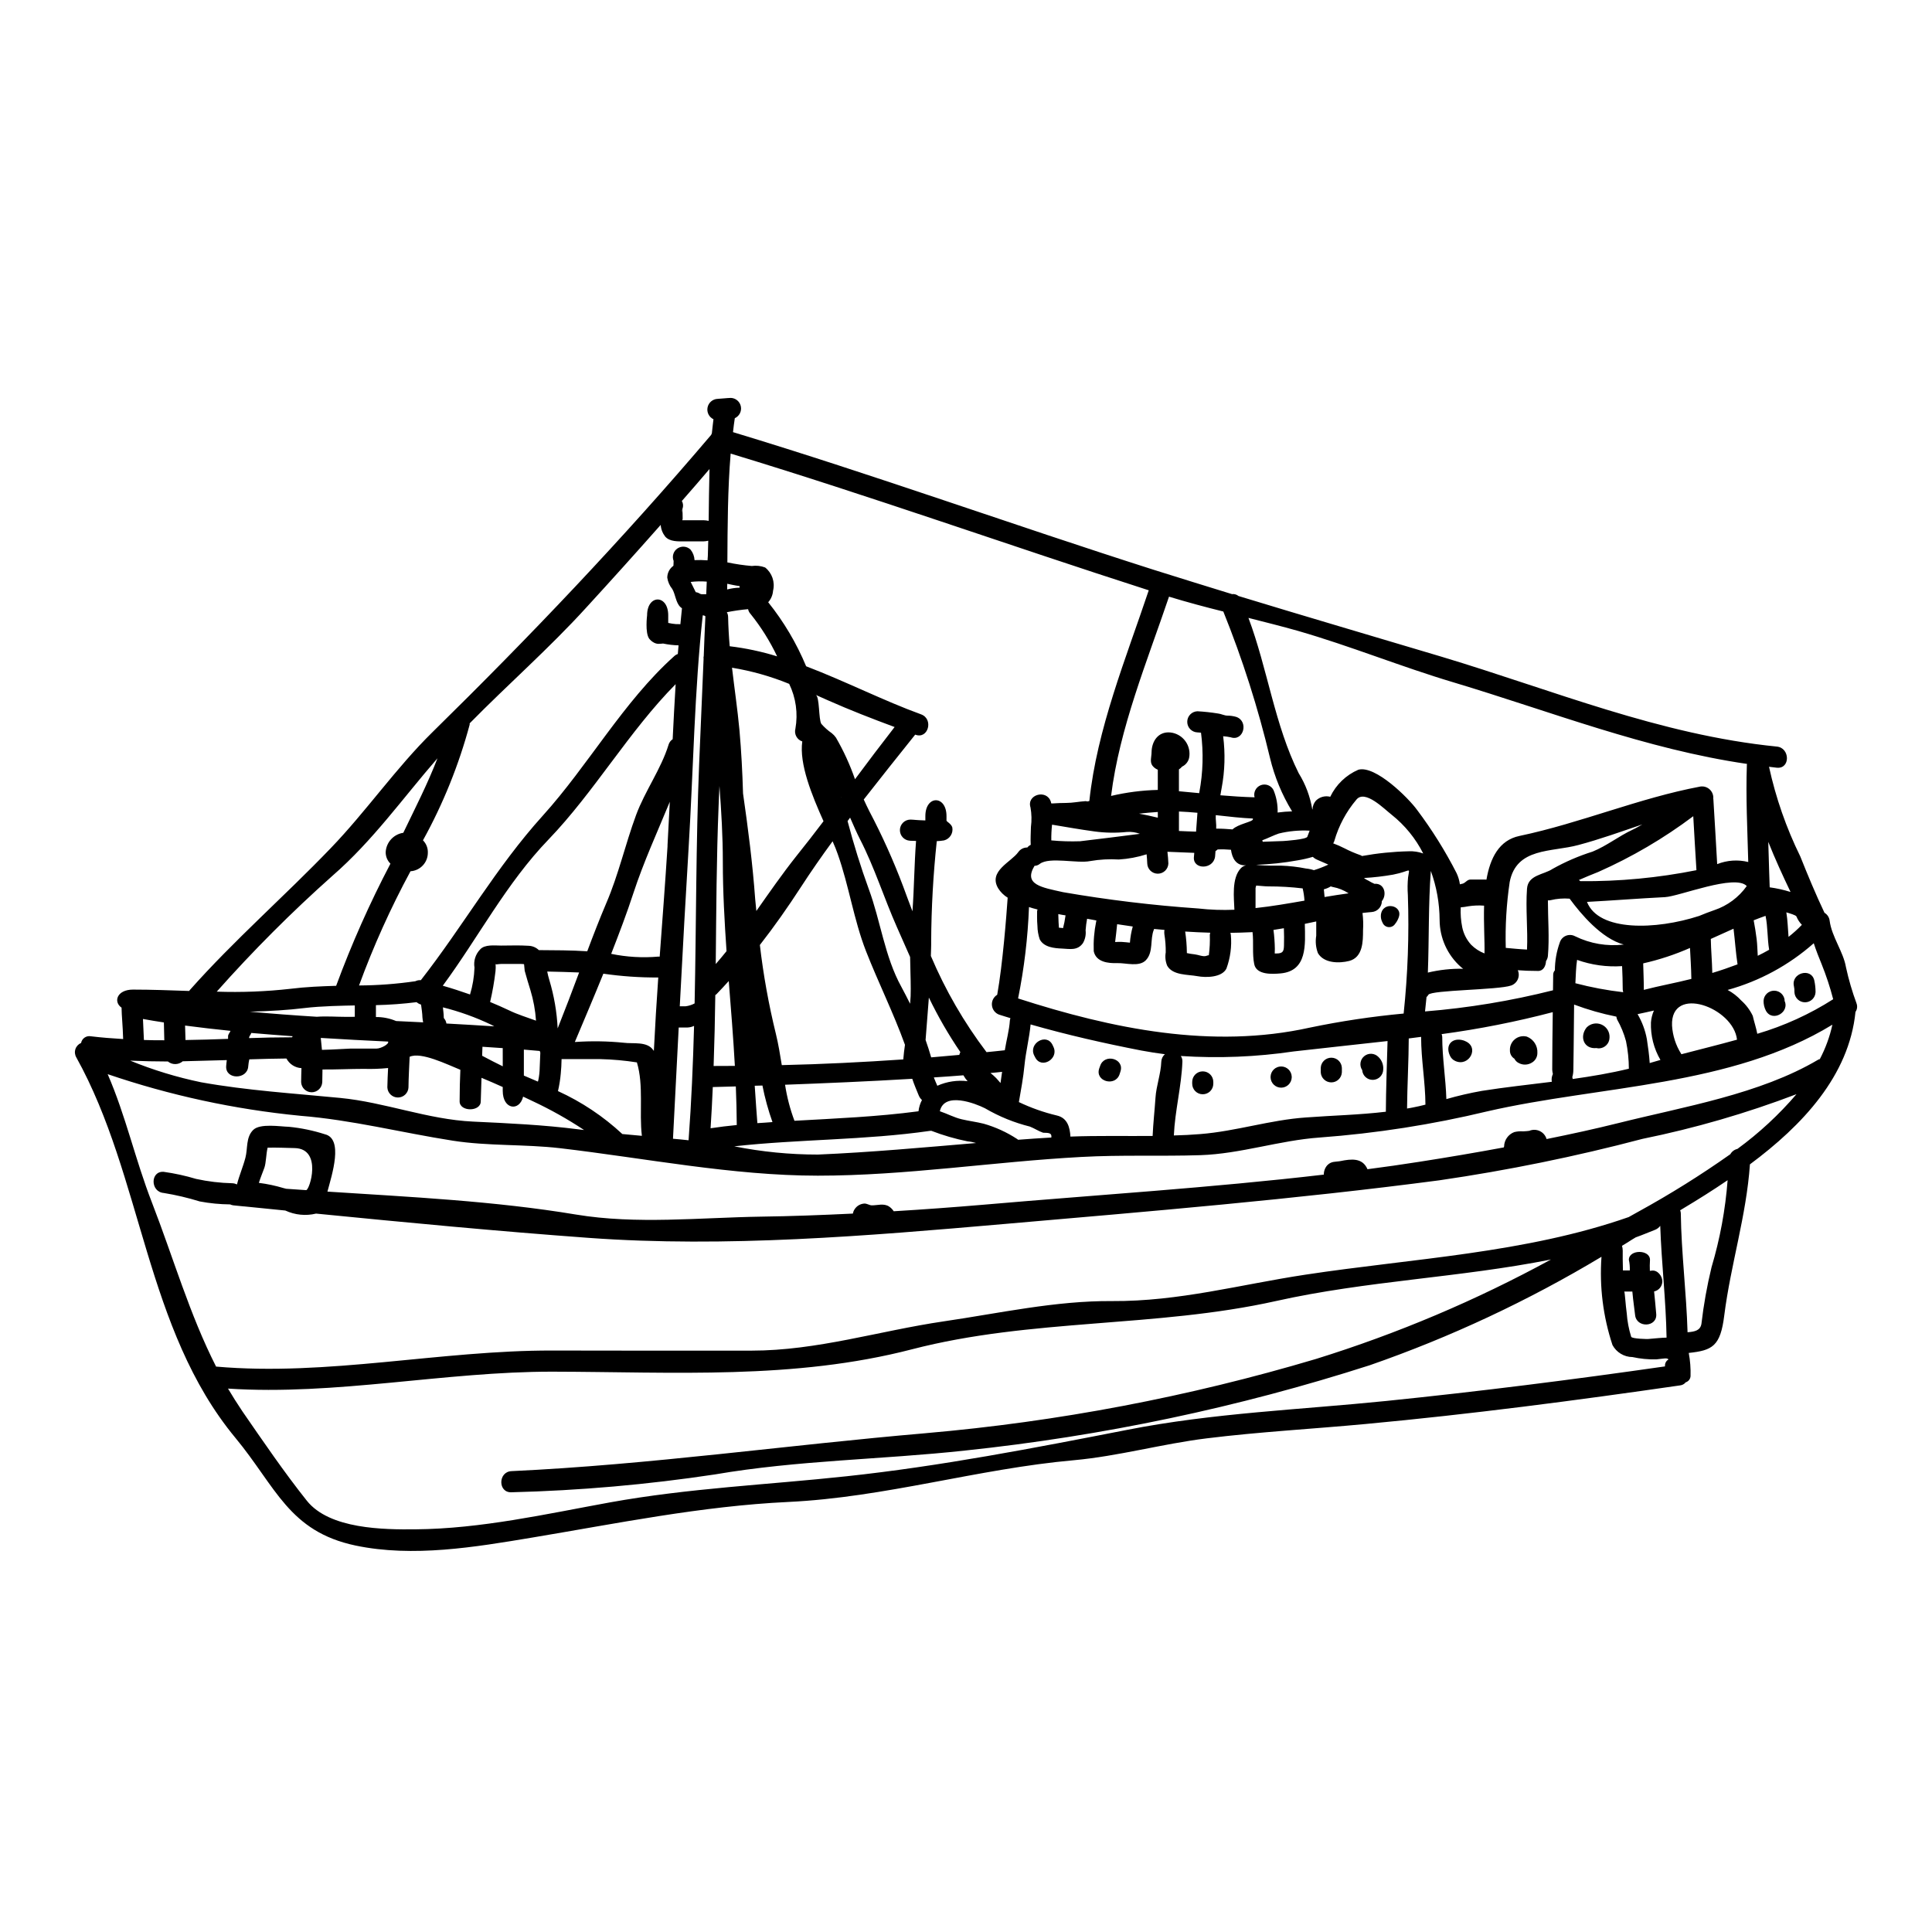 <?xml version="1.0" encoding="UTF-8"?>
<!-- Uploaded to: ICON Repo, www.svgrepo.com, Generator: ICON Repo Mixer Tools -->
<svg fill="#000000" width="800px" height="800px" version="1.1" viewBox="144 144 512 512" xmlns="http://www.w3.org/2000/svg">
 <g>
  <path d="m636 409.92c0.281 0.746 0.18 1.582-0.277 2.238-1.707 16.969-14.109 30.102-27.973 40.406-0.949 13.66-5.094 26.543-6.801 40.012-1.008 8.203-3.148 9.293-9.41 9.965l-0.004 0.004c0.379 2.023 0.539 4.078 0.477 6.133-0.043 0.766-0.555 1.426-1.285 1.652-0.367 0.457-0.902 0.75-1.484 0.812-27.695 4.008-55.496 7.644-83.355 10.234-14.027 1.316-28.141 2.07-42.117 3.805-11.809 1.457-23.379 4.723-35.223 5.797-25.453 2.266-49.898 9.84-75.715 11.059-22.934 1.094-45.266 5.684-67.848 9.445-15.117 2.523-31.555 5.293-46.762 2.102-17.668-3.723-21.086-15.539-31.812-28.504-23.961-28.891-24.523-69.07-42.184-100.85-0.395-0.668-0.484-1.469-0.242-2.207 0.242-0.734 0.789-1.328 1.504-1.629 0.105-0.578 0.441-1.094 0.934-1.426 0.488-0.332 1.086-0.453 1.668-0.34 2.828 0.34 5.684 0.562 8.543 0.73-0.109-3.781-0.395-6.106-0.422-8.316-2.238-1.543-1.23-4.789 3.027-4.789 4.957 0 9.938 0.195 14.895 0.363 0.086-0.082 0.086-0.164 0.168-0.246 11.707-13.191 25.117-24.867 37.324-37.578 9.445-9.801 17.32-21.281 26.992-30.777 25.844-25.367 50.344-51.102 73.84-78.762v-0.004c0.051-0.145 0.117-0.285 0.191-0.422 0.113-1.23 0.285-2.492 0.422-3.723-1.176-0.559-1.82-1.852-1.562-3.129 0.258-1.277 1.355-2.215 2.656-2.273 1.18-0.055 2.363-0.223 3.5-0.25v-0.004c1.309 0.043 2.414 0.98 2.668 2.266 0.254 1.281-0.41 2.57-1.605 3.109-0.195 1.207-0.336 2.469-0.477 3.699 37.469 11.34 73.977 24.523 111.42 36.457 6.914 2.184 13.887 4.328 20.832 6.473v-0.004c0.613-0.074 1.23 0.105 1.703 0.5 17.895 5.465 35.898 10.727 53.766 16.074 29.566 8.875 57.859 20.719 88.898 23.828 3.543 0.336 3.613 5.965 0 5.602l-2.07-0.25 0.004-0.004c1.793 8.23 4.578 16.211 8.289 23.77 2.016 5.043 4.059 9.969 6.41 14.926 0.77 0.453 1.277 1.242 1.371 2.129 0.562 4.254 3.641 8.203 4.328 12.32 0.707 3.254 1.645 6.457 2.801 9.578zm-6.188-1.117c-0.82-3.172-1.852-6.289-3.074-9.324-0.727-1.738-1.457-3.613-2.074-5.512-6.57 5.809-14.379 10.043-22.832 12.379 1.355 0.723 2.574 1.668 3.613 2.797 1.277 1.137 2.312 2.519 3.051 4.059 0.367 1.598 0.898 3.148 1.203 4.762h0.004c7.102-2.094 13.871-5.176 20.109-9.16zm-3.543 15.875 0.004-0.004c1.516-2.879 2.637-5.949 3.332-9.125-26.938 16.465-61.574 16.102-91.398 22.957-14.613 3.516-29.488 5.84-44.477 6.949-10.668 0.754-20.945 4.328-31.641 4.676-10.496 0.336-21.027-0.113-31.555 0.477-23.297 1.258-46.344 4.957-69.805 4.957-22.598 0-45.84-4.648-68.32-7.281-9.41-1.09-19.043-0.531-28.395-1.988-13.605-2.125-26.715-5.512-40.516-6.609l-0.004-0.004c-17.355-1.695-34.453-5.394-50.961-11.02 4.816 11.094 7.277 22.559 11.73 34.012 5.711 14.73 9.941 29.594 17 43.484 29.52 2.602 59.473-4.328 89.125-4.254 17.586 0.055 35.168 0.027 52.742 0.027 17.473 0 33.797-5.234 50.965-7.758 14.758-2.156 29.621-5.488 44.602-5.375 17.781 0.113 33.883-4.367 51.27-7 28.504-4.328 58.188-5.656 85.656-15.262 0.867-0.477 1.734-0.953 2.602-1.457v0.004c8.387-4.609 16.512-9.684 24.332-15.207 0.398-0.711 1.082-1.223 1.875-1.402 5.762-4.211 11.016-9.078 15.656-14.504-13.266 5.055-26.918 9.016-40.824 11.844-17.719 4.676-35.688 8.34-53.824 10.98-38.301 5.039-76.832 8.234-115.45 11.59-36.211 3.148-73.602 6.297-109.9 3.668-24.164-1.762-48.273-4.059-72.328-6.438-2.727 0.66-5.602 0.371-8.148-0.812l-10.891-1.094h-0.102c-0.922-0.109-1.875-0.195-2.797-0.281-0.293-0.035-0.574-0.121-0.84-0.25-2.707-0.023-5.406-0.285-8.062-0.789-3.121-0.965-6.301-1.715-9.523-2.238-3.582-0.285-3.613-5.879 0-5.602 2.898 0.406 5.766 1.031 8.57 1.875 3.164 0.691 6.391 1.078 9.629 1.148 0.418 0.023 0.828 0.129 1.207 0.309 0.59-2.363 1.594-4.617 2.238-7.086s0.086-5.375 2.043-7.336c1.824-1.824 7.172-0.898 9.492-0.844 3.227 0.316 6.41 0.977 9.496 1.969 5.012 1.18 1.902 10.699 0.699 15.203 22.043 1.43 44.324 2.492 65.855 6.078 16.016 2.66 32.875 0.812 48.973 0.559 8.148-0.109 16.266-0.422 24.402-0.812l0.004 0.004c0.082-0.41 0.242-0.801 0.473-1.152 0.578-0.902 1.562-1.465 2.633-1.512 0.645 0 1.285 0.449 1.879 0.477 1.512 0.027 3.219-0.613 4.621 0.309h-0.004c0.496 0.324 0.918 0.754 1.234 1.258 7.922-0.477 15.875-1.062 23.797-1.734 29.992-2.602 60.262-4.481 90.195-7.977h-0.004c-0.016-0.918 0.312-1.809 0.922-2.492 1.094-1.121 2.188-0.844 3.477-1.094 2.856-0.586 5.848-0.926 7.168 2.156 4.594-0.586 9.156-1.258 13.75-1.969 7.562-1.18 14.98-2.438 22.371-3.809 0-0.082 0.082-0.164 0.082-0.25v-0.004c0.039-1.695 1.102-3.199 2.688-3.805 0.77-0.191 1.57-0.258 2.359-0.199 0.547-0.016 1.09-0.062 1.629-0.137 0.891-0.379 1.906-0.355 2.781 0.062 0.879 0.414 1.535 1.188 1.805 2.117 6.356-1.285 12.688-2.656 19.098-4.254 17.273-4.328 37.391-7.617 52.863-16.77h0.004c0.141-0.082 0.297-0.137 0.457-0.164zm-4.758-35.59v-0.004c-0.609-0.629-1.094-1.371-1.426-2.184-0.113-0.395-1.969-0.895-2.688-1.117 0.363 2.129 0.395 4.328 0.586 6.496 1.254-0.984 2.438-2.051 3.543-3.195zm-8.543-9.938 0.004-0.004c1.879 0.258 3.731 0.668 5.543 1.234-2.07-4.328-4.113-8.766-5.902-13.273 0.148 5.629 0.32 10.332 0.375 12.031zm-3.148 18.145c1.035-0.504 2.043-1.035 3.023-1.598-0.504-2.969-0.336-6.047-0.953-8.988-1.035 0.367-2.098 0.758-3.148 1.18 0.309 1.652 0.586 3.305 0.789 4.988 0.184 1.449 0.184 2.934 0.293 4.414zm-2.887-50.598c0-0.113 0.055-0.168 0.055-0.25-26.934-3.938-51.773-13.809-77.812-21.621-13.891-4.141-27.305-9.633-41.191-13.633-4.328-1.23-8.738-2.32-13.133-3.445 5.07 13.496 6.945 28.395 13.332 41.191l0.004-0.004c1.809 2.926 3.023 6.18 3.582 9.574 0.027-0.027 0.027-0.027 0.059-0.027 0.027-0.844 0.344-1.656 0.895-2.297 1-0.992 2.445-1.383 3.805-1.035 1.539-3.211 4.184-5.758 7.453-7.168 4.539-1.23 13.328 7.562 15.539 10.629v-0.004c3.977 5.289 7.492 10.91 10.5 16.801 0.434 0.934 0.727 1.926 0.867 2.945 0.141-0.031 0.312-0.086 0.449-0.113 0.953-0.082 1.375-1.148 2.328-1.148h3.977c0.109 0 0.195 0.027 0.281 0.027 0.98-5.684 3.332-10.469 8.766-11.59 16.238-3.418 31.641-10.023 47.855-13.074l-0.008-0.004c0.918-0.16 1.859 0.117 2.543 0.746 0.684 0.633 1.039 1.543 0.957 2.473 0 0.082 0.027 0.113 0.027 0.168 0.367 5.738 0.672 11.449 1.008 17.164 2.617-1.043 5.496-1.238 8.234-0.562-0.227-8.648-0.668-17.176-0.367-25.746zm-0.027 32.113c-3.078-3.273-17.922 2.754-21.672 2.941-6.887 0.34-13.75 0.898-20.664 1.262 3.078 7.894 18.254 7.445 29.711 3.723 1.316-0.562 2.684-1.066 4.031-1.543h0.004c3.469-1.164 6.477-3.398 8.594-6.383zm-2.438 20.75c-0.477-3.109-0.672-6.273-1.062-9.445-2.016 0.895-4.035 1.82-6.023 2.711 0.055 3.055 0.312 5.512 0.395 9.016 2.219-0.66 4.484-1.449 6.695-2.281zm-6.887 80.25c2.238-7.508 3.664-15.234 4.258-23.043-3.938 2.688-7.926 5.18-11.707 7.445-0.281 0.168-0.59 0.367-0.871 0.531h0.004c0.102 0.25 0.16 0.516 0.168 0.785 0.137 10.5 1.484 21.004 1.789 31.531 1.934-0.141 3.363-0.477 3.668-2.184h0.004c0.586-5.07 1.484-10.105 2.688-15.066zm-8.012-56.422c4.898-1.285 9.84-2.492 14.758-3.863-0.922-8.543-17.668-14.672-17.219-3.723v-0.004c0.164 2.644 0.992 5.207 2.406 7.449 0.035 0.027 0.035 0.086 0.062 0.141zm4.008-48.777c-0.309-4.723-0.562-9.516-0.844-14.309h0.004c-7.809 5.867-16.262 10.828-25.191 14.781-1.734 0.699-3.445 1.375-5.117 2.129v0.004c0.016 0 0.027 0.012 0.027 0.027 0.125 0.074 0.238 0.172 0.336 0.277 10.336 0.094 20.656-0.883 30.789-2.914zm-1.348 28.816c-0.055-3.305-0.25-5.742-0.363-8.207l0.004-0.004c-3.996 1.762-8.148 3.129-12.406 4.09 0.059 2.293 0.168 4.621 0.168 6.914 0 0.027-0.027 0.055-0.027 0.113 4.199-1.09 8.461-1.848 12.633-2.91zm-6.062 100.85c-0.34-0.504-1.203-0.223-3.25-0.027-2.117 0.047-4.231-0.16-6.297-0.613-2.219-0.016-4.246-1.242-5.297-3.191-2.488-7.527-3.481-15.473-2.91-23.383-19.418 11.66-39.988 21.289-61.379 28.73-34.895 11.211-70.848 18.793-107.3 22.621-22.18 2.41-44.242 2.551-66.277 6.328-17.852 2.695-35.855 4.273-53.906 4.727-3.609 0.164-3.586-5.434 0-5.602 36.738-1.707 73.113-6.918 109.76-10.051l0.004-0.004c35.062-3.043 69.727-9.637 103.46-19.68 21.57-6.703 42.422-15.527 62.25-26.348-24.109 4.812-48.863 5.625-72.941 11.02-31.84 7.086-64.711 4.566-96.379 12.77-31.281 8.121-63.227 5.996-95.32 5.934-28.613-0.027-57.398 6.356-85.961 4.484 1.203 2.016 2.465 4.031 3.809 6.019 5.488 7.949 11.059 16.137 17.078 23.691 6.019 7.555 20.387 7.672 28.816 7.586 17.273-0.137 34.609-4.059 51.52-7.137 20.918-3.781 41.613-4.652 62.641-6.918 24.891-2.66 49.988-7.531 74.508-12.32 22.625-4.453 45.695-5.316 68.602-7.644 24.672-2.519 49.281-5.629 73.84-9.156v-0.234c0-0.66 0.352-1.27 0.926-1.602zm-0.508-5.793c-0.164-9.914-1.344-19.77-1.676-29.625-0.324 0.441-0.758 0.789-1.262 1.008-1.738 0.672-3.477 1.43-5.238 2.047-1.203 0.695-2.41 1.539-3.637 2.238 0.125 0.41 0.191 0.832 0.195 1.262-0.027 1.621 0 2.465 0.055 5.262h1.824-0.004c0.039-0.941-0.043-1.883-0.25-2.801 0-2.801 5.602-2.801 5.602 0-0.066 0.973-0.078 1.945-0.035 2.914 0.168-0.035 0.34-0.055 0.508-0.059 1.512-0.223 2.797 1.43 2.797 2.828h0.004c-0.004 1.301-0.914 2.422-2.184 2.691 0.223 1.934 0.367 4.004 0.559 5.934 0.34 3.586-5.262 3.836-5.602 0.281-0.191-1.82-0.473-3.391-0.723-6.188h-2.156c0.168 0 0.363 3.641 0.668 5.738 0.148 2.121 0.547 4.215 1.18 6.246 0.223 0.559 4.398 0.613 4.512 0.586 1.922-0.164 3.516-0.336 4.859-0.363zm-4.426-72.777c0.926-0.281 1.879-0.559 2.801-0.812l0.004 0.004c-1.762-3.012-2.633-6.457-2.519-9.941 0.082-1.09 0.348-2.152 0.789-3.152-1.43 0.336-2.887 0.641-4.328 0.953h-0.004c1.207 2.051 2.039 4.297 2.465 6.637 0.309 2.043 0.617 4.172 0.754 6.352zm-4.644-61.797c0.922-0.422 1.762-0.926 2.656-1.43-5.625 1.906-11.227 3.938-16.969 5.461-7.113 1.934-16.41 0.59-18.199 9.84l0.004 0.004c-0.852 5.762-1.199 11.59-1.035 17.414 1.68 0.141 3.363 0.34 5.629 0.449 0.25-5.375-0.395-10.754 0-16.137 0.281-3.695 4.426-3.668 6.805-5.262 3.359-1.883 6.906-3.41 10.582-4.566 3.773-1.543 6.883-4.062 10.523-5.769zm-0.926 63.312h0.004c-0.008-2.453-0.262-4.902-0.758-7.309-0.539-2.008-1.332-3.938-2.359-5.742-0.09-0.246-0.156-0.496-0.199-0.754-3.812-0.762-7.555-1.832-11.195-3.195-0.059 8.152-0.195 17.25-0.195 17.25l-0.004 0.004c0.004 0.664-0.09 1.328-0.277 1.969 0.027 0.137 0.082 0.336 0.109 0.504 5.047-0.711 10.027-1.551 14.875-2.727zm-1.484-20.273h0.004c-0.078-0.234-0.125-0.48-0.141-0.727 0-2.07-0.082-4.117-0.168-6.188h-0.004c-4.047 0.27-8.105-0.293-11.926-1.656-0.309 2.043-0.336 4.172-0.449 6.188 4.168 1.094 8.406 1.891 12.684 2.383zm-12.742-14.824c3.992 1.961 8.465 2.719 12.879 2.188-5.902-1.543-11.477-8.266-14.195-11.957l-0.027-0.027v-0.004c-0.027-0.062-0.066-0.117-0.113-0.168-1.688-0.137-3.391-0.004-5.035 0.395-0.242 0.059-0.488 0.078-0.734 0.055 0 4.898 0.422 9.84 0 14.758-0.055 0.48-0.227 0.941-0.5 1.34-0.059 1.32-0.73 2.606-2.074 2.606-2.211 0-3.938-0.082-5.402-0.195 0.34 0.773 0.336 1.652-0.004 2.426-0.34 0.77-0.988 1.363-1.789 1.637-3.418 1.18-21.086 1.18-21.898 2.438v-0.004c-0.129 0.234-0.297 0.441-0.5 0.617-0.113 1.258-0.254 2.551-0.395 3.809 11.441-0.918 22.781-2.793 33.91-5.602 0.027-1.402 0.055-2.754 0.055-4.172 0.008-0.418 0.168-0.816 0.449-1.121 0.004-2.5 0.441-4.981 1.285-7.332 0.242-0.828 0.848-1.5 1.641-1.824 0.797-0.328 1.699-0.273 2.449 0.141zm-6.078 35.336c0-5.07 0.082-10.168 0.141-15.23h0.004c-9.691 2.543-19.531 4.488-29.457 5.824 0.098 0.238 0.156 0.496 0.164 0.754 0 5.512 0.926 10.977 1.094 16.465 3.109-0.895 6.262-1.621 9.445-2.184 5.969-0.949 12.238-1.621 18.5-2.406-0.125-0.695-0.027-1.41 0.281-2.047-0.09-0.383-0.148-0.77-0.172-1.16zm-17.949-30.805c0.086-3.148-0.25-7.84-0.109-12.652v0.004c-1.391-0.105-2.789-0.051-4.172 0.164-0.664 0.137-1.34 0.23-2.019 0.285-0.086 1.762 0.047 3.531 0.395 5.262 0.355 1.734 1.172 3.34 2.363 4.648 1.004 1.008 2.215 1.797 3.547 2.305zm-5.656 4.062 0.004 0.004c-0.207-0.133-0.406-0.281-0.586-0.449-3.582-3.16-5.641-7.699-5.656-12.477-0.027-4.43-0.812-8.824-2.328-12.988-0.668 8.875-0.449 17.949-0.789 26.938h0.004c3.062-0.734 6.207-1.074 9.355-1.012zm-9.996 36.008c-0.027-5.992-1.145-11.926-1.145-17.922v-0.027l-3.277 0.422c0 5.32-0.418 13.047-0.449 18.566 0.477-0.086 0.957-0.141 1.457-0.254 1.148-0.211 2.297-0.488 3.414-0.77zm-4.422-67.129c1.305-0.059 2.609 0.141 3.836 0.586-2.019-3.988-4.875-7.492-8.371-10.273-1.934-1.488-7.086-6.805-9.352-3.981-2.688 3.18-4.672 6.891-5.824 10.891-0.062 0.242-0.168 0.469-0.309 0.676 1.023 0.383 2.023 0.82 2.996 1.316 1.363 0.707 2.777 1.312 4.227 1.82 0.168 0.027 0.25 0.141 0.395 0.223 4.094-0.742 8.242-1.164 12.402-1.258zm-0.164 6.832c0.395-2.801 0.867-1.598-3.981-0.645-2.559 0.449-5.137 0.75-7.727 0.895 0.359 0.289 0.758 0.523 1.18 0.703 0.512 0.316 1.043 0.594 1.594 0.836 2.715-0.223 3.363 2.914 1.969 4.594 0 1.52-1.172 2.781-2.688 2.887-0.812 0.055-1.621 0.164-2.438 0.246 0.191 1.523 0.238 3.062 0.141 4.594 0 2.914-0.027 7.168-3.668 8.121-2.66 0.672-6.691 0.645-8.285-2.07-0.559-1.473-0.711-3.066-0.449-4.621v-3.777c-1.008 0.219-2.019 0.418-3.027 0.641 0.113 5.434 0.727 12.488-6.438 13.133-2.184 0.191-6.383 0.445-6.969-2.465-0.559-2.754-0.113-5.656-0.449-8.484-0.109 0-0.25 0.027-0.395 0.027-1.789 0.086-3.609 0.145-5.461 0.168v0.004c0.055 0.172 0.09 0.352 0.113 0.531 0.273 3.035-0.129 6.094-1.184 8.957-1.234 2.383-5.465 2.41-7.676 1.992-2.547-0.477-6.496-0.168-8.004-2.754-0.469-1.121-0.605-2.352-0.395-3.543 0.02-1.621-0.102-3.242-0.363-4.844-0.051-0.371-0.039-0.75 0.027-1.121l-2.754-0.25c-0.027 0.055-0.027 0.141-0.059 0.191-1.062 2.578-0.055 5.902-2.098 8.07-1.762 1.875-5.32 0.723-7.535 0.789-2.438 0.082-5.684-0.25-6.297-3.148v-0.004c-0.105-2.641 0.113-5.285 0.645-7.871 0-0.109 0.055-0.168 0.055-0.281-0.504-0.086-1.008-0.168-1.512-0.281-0.281-0.059-0.613-0.113-0.953-0.168h0.004c-0.188 1.012-0.32 2.027-0.395 3.051 0.137 1.176-0.109 2.363-0.699 3.391-1.457 2.074-3.543 1.539-5.512 1.457-2.074-0.082-4.844-0.336-5.938-2.438h-0.004c-0.391-1.156-0.598-2.367-0.613-3.586-0.141-1.18-0.086-3.918-0.086-3.918 0.023-0.145 0.059-0.285 0.113-0.418-0.789-0.195-1.543-0.395-2.266-0.645v-0.004c-0.309 8.141-1.273 16.242-2.887 24.223 24.918 8.039 51.379 13.496 77.34 7.727 8.203-1.707 16.496-2.949 24.836-3.723 1.102-10.426 1.477-20.914 1.117-31.391-0.117-1.59-0.094-3.188 0.062-4.777zm-5.902 62.188c0-4.816 0.363-15.707 0.449-18.73-8.402 0.949-16.746 1.82-24.867 2.754h-0.004c-9.902 1.461-19.93 1.863-29.914 1.207 0.301 0.441 0.449 0.973 0.418 1.512-0.25 6.555-1.969 12.965-2.266 19.547 2.363-0.059 4.676-0.168 7.027-0.367 9.465-0.754 18.5-3.75 27.945-4.398 7.258-0.543 14.172-0.684 21.203-1.523zm-9.84-57.859h-0.004c-1.277-0.84-2.707-1.418-4.211-1.699-0.188-0.027-0.363-0.082-0.531-0.164-0.539 0.336-1.125 0.59-1.738 0.754-0.031 0.02-0.07 0.031-0.109 0.027 0.082 0.672 0.137 1.371 0.195 2.043 2.117-0.359 4.246-0.695 6.375-0.98zm-5.512-7.562 0.082-0.082c-0.98-0.418-1.969-0.867-2.941-1.285-0.426-0.176-0.816-0.434-1.145-0.754-1.316 0.391-2.656 0.699-4.008 0.922-3.641 0.664-7.324 1.059-11.023 1.184l0.789 0.086c1.969 0.164 3.894 0.137 5.852 0.137 2.211 0.074 4.41 0.328 6.578 0.762 0.715 0.066 1.422 0.215 2.102 0.441 1.242-0.383 2.461-0.852 3.641-1.398zm-5.461-7.441c0.027-0.055 0.336-0.867 0.613-1.621-2.746-0.148-5.504 0.105-8.176 0.758-1.484 0.504-2.887 1.258-4.367 1.789 0.027 0.137 0.086 0.25 0.113 0.395 0.27 0.004 0.539-0.004 0.809-0.031 1.539-0.082 3.078-0.082 4.621-0.164 0.547-0.027 6.059-0.418 6.387-1.125zm-0.754 16.926h-0.004c-0.062-1.094-0.223-2.18-0.477-3.246-3.008-0.359-6.039-0.535-9.07-0.531-1.066 0-2.184-0.168-3.246-0.223-0.031 0.164-0.086 0.363-0.168 0.641l-0.004 5.328c4.344-0.465 8.672-1.219 12.965-1.969zm-7.113-23.352h-0.004c1.273-0.176 2.555-0.277 3.836-0.309-2.676-4.375-4.648-9.141-5.848-14.125-3.152-13.238-7.289-26.219-12.379-38.836-4.84-1.203-9.66-2.492-14.391-3.938-5.769 17.051-13.16 34.945-15.352 52.809 4.059-0.957 8.207-1.492 12.379-1.594v-5.356c-0.582-0.23-1.086-0.621-1.457-1.121-0.699-1.008-0.195-2.293-0.195-3.543 0.055-2.887 1.762-5.512 4.984-5.207h-0.004c1.594 0.172 3.035 1.004 3.981 2.297 0.945 1.293 1.301 2.922 0.98 4.488-0.242 0.996-0.922 1.828-1.848 2.266-0.238 0.289-0.523 0.535-0.84 0.734v5.793l5.375 0.504c-0.004-0.078 0.008-0.152 0.031-0.223 0.977-5.211 1.129-10.539 0.445-15.793-0.309-0.027-0.641-0.082-0.953-0.082-1.504-0.059-2.695-1.293-2.695-2.801 0-1.508 1.191-2.746 2.695-2.801 1.832 0.102 3.656 0.301 5.465 0.594 0.789 0.082 1.707 0.562 2.465 0.562 0.797 0 1.594 0.113 2.359 0.336 3.391 1.18 1.934 6.582-1.484 5.402-0.652-0.137-1.316-0.23-1.984-0.277 0.586 4.562 0.453 9.191-0.395 13.715-0.137 0.645-0.219 1.289-0.336 1.934 3.023 0.254 6.023 0.449 9.055 0.535-0.348-1.332 0.359-2.711 1.641-3.207 1.285-0.492 2.738 0.055 3.371 1.273 0.789 1.887 1.164 3.918 1.098 5.961zm1.68 35.281c0.055-1.512 0.027-3.082-0.027-4.621-0.926 0.168-1.824 0.309-2.754 0.449h-0.004c0.219 1.645 0.34 3.297 0.363 4.957 0 0.422 0 0.871-0.027 1.285h0.449c1.715-0.008 1.957-0.566 2-2.078zm-8.234-33.5v-0.191c-2.797-0.113-6.438-0.508-9.84-0.898-0.082 1.203 0.195 2.363 0.109 3.582 1.543-0.023 2.828 0.086 4.328 0.195 1.48-1.449 5.402-2.012 5.402-2.688zm-1.875 12.203c-2.606 0.141-3.641-1.934-3.938-4.117h0.004c-1.18-0.109-2.363-0.137-3.543-0.082-0.164 0.168-0.352 0.312-0.559 0.422-0.055 0.477-0.055 0.98-0.113 1.457-0.449 3.543-6.047 3.543-5.598 0 0.027-0.34 0.055-0.672 0.082-0.98-2.519-0.086-5.207-0.195-7.113-0.285 0.113 1.039 0.223 2.074 0.25 3.109-0.055 1.508-1.293 2.699-2.797 2.699-1.508 0-2.746-1.191-2.801-2.699-0.027-0.812-0.086-1.621-0.168-2.438h-0.004c-2.387 0.762-4.859 1.223-7.359 1.375-2.535-0.156-5.082-0.016-7.59 0.418-3.418 0.699-10.754-1.18-13.332 0.727h0.004c-0.402 0.336-0.906 0.523-1.426 0.535-3 4.984 1.875 5.711 7.531 6.969l-0.004 0.004c11.875 2.055 23.848 3.5 35.871 4.328 3.18 0.359 6.379 0.473 9.574 0.336-0.082-2.914-0.84-8.398 1.762-11.059l0.004-0.004c0.352-0.34 0.785-0.586 1.262-0.707zm-9.547 18.422c0.02-0.191 0.055-0.379 0.109-0.559-2.184-0.055-4.426-0.168-6.637-0.309 0.277 1.836 0.426 3.688 0.449 5.543v0.168c0.691 0.152 1.391 0.262 2.098 0.336 0.844 0.086 2.184 0.672 3 0.422v-0.004c0.234-0.094 0.477-0.16 0.727-0.195v-0.027c0.238-1.781 0.324-3.582 0.254-5.375zm-3.641-27.355c0.109-1.652 0.223-3.305 0.363-4.988-1.648-0.137-3.273-0.281-4.898-0.336l-0.004 5.164c1.457 0.055 3.027 0.145 4.539 0.172zm-9.215 60.969c0.035-0.762 0.379-1.473 0.953-1.969-2.043-0.25-4.086-0.59-6.242-0.98-9.801-1.906-19.68-4.144-29.348-6.914-0.336 3.637-1.258 7.141-1.621 10.836-0.312 3.273-0.926 6.496-1.484 9.746v-0.004c3.207 1.531 6.566 2.719 10.023 3.543 2.883 0.641 3.5 3.191 3.637 5.598 7.254-0.277 14.531-0.109 21.785-0.164 0.141-3.332 0.531-6.723 0.754-10.082 0.199-3.199 1.434-6.391 1.543-9.609zm-0.922-64.652v-1.516c-1.68 0.113-3.332 0.254-4.988 0.449 1.57 0.281 3.168 0.617 4.988 1.066zm-6.641 28.836c-1.398-0.195-2.754-0.395-4.141-0.613-0.141 1.574-0.34 3.148-0.531 4.723 0.586-0.027 1.18-0.055 1.734-0.027 0.723 0.027 1.457 0.137 2.18 0.195l0.004 0.004c0.109-1.449 0.363-2.883 0.754-4.281zm1.906-24.559v0.004c-1.098-0.414-2.273-0.586-3.445-0.504-2.867 0.301-5.766 0.254-8.621-0.137-3.777-0.508-7.508-1.18-11.227-1.793v-0.004c-0.152 1.387-0.219 2.777-0.199 4.172 2.531 0.238 5.078 0.312 7.617 0.227 5.344-0.648 10.586-1.262 15.875-1.969zm-13.41-8.703c2.016-19.07 9.66-37.691 15.742-55.836-37.129-11.926-73.602-24.945-110.8-36.23-0.789 9.492-0.816 19.234-0.871 28.84 0.055 0.02 0.113 0.031 0.172 0.027 2.078 0.43 4.18 0.738 6.297 0.922 1.195-0.172 2.414-0.035 3.543 0.395 1.844 1.469 2.66 3.875 2.098 6.16-0.082 1.133-0.535 2.203-1.289 3.051 4.133 5.152 7.519 10.867 10.055 16.969 10.418 3.981 20.664 9.188 30.465 12.742 3.363 1.23 1.906 6.637-1.484 5.402-0.023-0.02-0.055-0.031-0.082-0.027-4.59 5.715-9.133 11.445-13.633 17.191 0.477 1.062 0.98 2.102 1.484 3.109 3.387 6.426 6.371 13.055 8.934 19.852 0.789 2.188 1.648 4.43 2.492 6.668 0.449-6.219 0.477-12.434 0.953-18.648-0.562-0.031-1.062-0.031-1.625-0.055v-0.004c-1.512-0.078-2.688-1.34-2.656-2.856 0.031-1.512 1.258-2.727 2.769-2.742 1.23 0.027 1.18 0.137 3.977 0.223v-1.148c0-5.602 5.602-5.602 5.602 0v1.18c0 0.281 1.258 0.84 1.539 1.82 0.289 1.543-0.664 3.047-2.188 3.441-0.637 0.105-1.285 0.172-1.93 0.199-0.938 8.797-1.434 17.637-1.484 26.488 0.027 1.344-0.055 2.633-0.082 3.938v-0.004c3.844 9.078 8.797 17.641 14.754 25.492 1.594-0.164 3.219-0.309 4.844-0.5 0.418-2.66 1.18-5.266 1.344-7.926v-0.004c0.031-0.195 0.078-0.395 0.137-0.586-0.977-0.309-1.988-0.586-2.996-0.926l0.004 0.004c-1.059-0.395-1.797-1.355-1.902-2.477-0.109-1.121 0.434-2.203 1.398-2.789 1.457-8.121 2.438-20.859 2.773-25.734v0.004c-1.023-0.625-1.887-1.477-2.523-2.492-2.684-4.566 3.473-6.941 5.348-9.605 0.547-0.77 1.438-1.219 2.383-1.203 0.148-0.18 0.316-0.34 0.504-0.477 0.109-0.113 0.281-0.141 0.395-0.223-0.086-1.598 0.027-3.109 0.055-4.723v-0.004c0.23-1.723 0.191-3.469-0.113-5.18-1.09-3.445 4.328-4.934 5.402-1.488 0.043 0.129 0.07 0.262 0.086 0.395 0.109 0 0.223 0.027 0.309 0.027 1.23-0.082 2.438-0.137 3.668-0.137 1.762 0 3.391-0.367 5.152-0.477 0.168 0.016 0.34 0.043 0.504 0.082 0.152-0.055 0.312-0.098 0.477-0.121zm-6.297 30.309c-0.617-0.082-1.258-0.195-1.934-0.336 0.027 1.906 0.113 2.574 0.168 3.609 0.25 0.027 0.477 0.027 0.754 0.059 0.113 0.027 0.223 0.027 0.336 0.055 0.277-1.02 0.48-2.059 0.621-3.109-0.004-0.121 0.051-0.176 0.051-0.289zm-3.777 58.887c0.164-1.203-0.559-1.258-2.184-1.285-1.18-0.395-2.328-1.18-3.5-1.625l-0.004-0.004c-2.059-0.516-4.078-1.172-6.047-1.969-2.019-0.82-3.973-1.785-5.856-2.883-2.492-1.258-10.781-4.508-11.957 0.789 1.934 0.641 3.754 1.648 5.769 2.125 2.016 0.477 3.938 0.699 5.852 1.18h0.004c3.125 0.891 6.098 2.25 8.82 4.027 0.105 0.059 0.199 0.137 0.277 0.227 2.938-0.23 5.875-0.426 8.816-0.594zm-13.469-14.449c0.141-0.98 0.281-1.969 0.418-2.969-1.008 0.109-2.016 0.223-3.078 0.309h-0.004c0.531 0.414 1.035 0.863 1.512 1.344 0.391 0.438 0.781 0.855 1.145 1.305zm-6.438 15.906-0.004-0.004c-0.742-0.223-1.5-0.375-2.273-0.445-3.281-0.66-6.504-1.598-9.629-2.805-0.141 0-0.281 0.031-0.418 0.031-17.109 2.465-34.613 2.18-51.801 4.086 7.301 1.457 14.73 2.188 22.176 2.184 14.043-0.598 27.996-1.887 41.941-3.062zm-2.269-16.383h-0.008c-0.43-0.48-0.805-1.008-1.117-1.574-2.519 0.195-5.152 0.395-7.84 0.562 0.281 0.754 0.613 1.484 0.926 2.211 2.516-1.129 5.293-1.547 8.027-1.211zm-2.211-6.969-0.008-0.004c0.062-0.262 0.156-0.516 0.285-0.754-3.137-4.602-5.926-9.434-8.344-14.449-0.285 3.723-0.59 7.477-0.871 11.23 0.531 1.512 1.035 3.051 1.484 4.617 2.488-0.203 4.977-0.43 7.441-0.656zm-9.883 11.953-0.008-0.004c-0.383-0.336-0.676-0.758-0.867-1.23-0.59-1.457-1.23-2.914-1.711-4.398-11.531 0.699-23.742 1.203-33.707 1.574v0.004c0.496 3.258 1.328 6.457 2.488 9.547 10.977-0.617 21.984-1.066 32.875-2.519h-0.004c0.117-1.043 0.43-2.059 0.922-2.988zm-3.148-25.535-0.008-0.004c0.129-1.32 0.184-2.648 0.168-3.977 0-2.797-0.141-5.602-0.168-8.398-1.18-2.633-2.32-5.262-3.5-7.922-3.418-7.703-5.934-15.824-9.801-23.324-0.84-1.652-1.707-3.613-2.602-5.684l-0.672 0.922c1.574 5.996 3.543 12.324 5.598 17.949 3.148 8.457 4.231 17.977 8.66 25.977 0.785 1.477 1.57 2.961 2.297 4.445zm-1.82 14.785c0.109-1.285 0.25-2.602 0.449-3.891-3.027-8.398-7.113-16.605-10.332-24.836-3.25-8.344-4.512-17.32-7.477-25.68-0.336-1.008-0.812-2.156-1.371-3.418-2.914 3.977-5.742 8.039-8.43 12.184-3.473 5.348-7.027 10.414-10.836 15.289l-0.008-0.004c0.922 7.926 2.34 15.785 4.238 23.535 0.668 2.715 1.117 5.512 1.574 8.316 10.91-0.25 21.527-0.785 32.164-1.512zm-12.793-74.273c3.445-4.648 6.945-9.258 10.496-13.832-5.965-2.211-11.898-4.512-17.75-7.113-1.035-0.449-2.098-0.926-3.148-1.402 1.062 0.477 0.723 6.469 1.48 7.672h-0.004c0.816 0.934 1.742 1.758 2.758 2.465 0.426 0.336 0.805 0.734 1.117 1.18 2.031 3.508 3.723 7.203 5.051 11.031zm-3.613 4.816c-0.035-0.027-0.055-0.07-0.055-0.113 0 0.059 0.027 0.086 0.027 0.141zm-11.926 15.555c2.438-3.023 4.84-6.133 7.195-9.238-3.082-6.891-6.473-15.148-5.629-21.145-1.41-0.465-2.207-1.949-1.82-3.383 0.715-4.035 0.137-8.191-1.652-11.875-4.875-1.988-9.957-3.426-15.148-4.281 0.645 5.512 1.457 11.02 1.969 16.492 0.504 5.684 0.789 11.258 0.953 16.828 1.348 9.355 2.547 18.707 3.219 28 0.082 1.039 0.195 2.129 0.309 3.148 3.406-4.844 6.82-9.773 10.605-14.547zm-10.332 70.77c1.344-0.082 2.656-0.164 4.004-0.281l-0.004 0.004c-1.125-3.16-2.016-6.398-2.66-9.688-0.699 0-1.402 0.027-2.043 0.055 0.281 4.281 0.531 7.727 0.703 9.91zm5.234-123.7c-1.898-4.004-4.254-7.769-7.027-11.223-0.34-0.355-0.57-0.805-0.668-1.285-1.891 0.164-3.769 0.438-5.629 0.809 0.223 0.402 0.336 0.855 0.336 1.316 0.055 2.551 0.195 5.117 0.422 7.703h-0.004c4.262 0.512 8.469 1.406 12.57 2.68zm-9.941-18.203-0.004-0.418c-1.316-0.168-2.293-0.422-3.273-0.617-0.027 0.504-0.027 1.008-0.027 1.512v-0.004c1.078-0.285 2.188-0.445 3.301-0.473zm-0.754 142.41c-0.027-3.473-0.113-6.883-0.25-10.234-2.547 0.055-4.617 0.109-6.106 0.164-0.137 3.641-0.363 7.281-0.586 10.922 2.289-0.352 4.617-0.629 6.938-0.855zm-6.133-15.652c1.906 0 3.781 0 5.629-0.023-0.422-7.621-1.035-15.066-1.621-22.488-1.094 1.18-2.156 2.383-3.305 3.543l-0.004-0.004c-0.078 0.066-0.164 0.125-0.254 0.172-0.082 6.289-0.23 12.555-0.449 18.797zm0.562-27.016c0.977-1.121 1.934-2.269 2.856-3.418-0.531-7.84-0.98-15.68-0.98-23.664 0-6.746-0.395-13.441-0.898-20.105-0.082 1.738-0.137 3.477-0.219 5.184-0.57 13.938-0.621 27.957-0.762 42zm-1.652-131.19c-2.438 2.859-4.871 5.688-7.336 8.484l-0.004-0.004c0.371 0.617 0.434 1.371 0.168 2.043 0 0.871 0.082 1.762 0.055 2.633-0.008 0.148-0.047 0.289-0.109 0.422h5.625c0.461 0.008 0.922 0.062 1.375 0.164 0.055-4.562 0.098-9.168 0.223-13.746zm-0.449 23.188c0.055-1.402 0.082-2.754 0.113-4.172l-0.004-0.008c-0.414 0.105-0.836 0.16-1.262 0.172h-5.039c-1.625 0-3.894 0.137-5.117-1.289v-0.004c-0.688-0.887-1.102-1.957-1.18-3.078-6.496 7.348-13.066 14.645-19.711 21.895-9.801 10.781-20.75 20.355-30.914 30.699v0.004c0.016 0.113 0.016 0.223 0 0.336-2.871 10.684-7.027 20.977-12.375 30.66 0.887 0.887 1.355 2.109 1.289 3.363-0.031 2.562-2.035 4.672-4.594 4.832-5.269 9.746-9.828 19.863-13.637 30.27 4.996-0.027 9.98-0.402 14.922-1.125 0.449-0.223 0.953-0.32 1.457-0.277 11.203-14.336 19.941-29.914 32.316-43.598 12.121-13.41 21.336-30.152 34.777-42.223 0.285-0.277 0.629-0.488 1.008-0.617 0.055-0.754 0.137-1.539 0.195-2.293v-0.004c-1.375-0.031-2.742-0.191-4.09-0.477 0 0-1.203 0.109-1.258 0.082-0.398-0.016-0.789-0.121-1.141-0.305-0.5-0.258-0.941-0.621-1.289-1.062-1.148-1.574-0.559-6.191-0.559-6.191 0-5.598 5.598-5.598 5.598 0v2.008c0.312 0.055 0.617 0.109 0.98 0.191 0.676 0.117 1.359 0.164 2.047 0.141 0.082 0 0.109 0.027 0.191 0.027 0.141-1.402 0.285-2.828 0.422-4.227-0.16-0.105-0.312-0.23-0.449-0.367-1.203-1.18-1.285-3.356-2.125-4.758-0.703-0.859-1.16-1.895-1.32-2.996 0-1.25 0.605-2.422 1.629-3.148-0.004-0.156 0.004-0.316 0.027-0.477 0.023-0.27 0.031-0.539 0.027-0.809-0.488-1.215-0.051-2.606 1.043-3.328 1.094-0.719 2.543-0.57 3.465 0.359 0.629 0.789 0.988 1.75 1.035 2.754 1.148-0.051 2.301-0.031 3.445 0.059 0.043-0.348 0.043-0.691 0.07-1.023zm-0.422 9.996c0.055-1.121 0.086-2.211 0.141-3.332v-0.008c-1.418-0.113-2.844-0.086-4.258 0.086 0.449 0.926 0.98 1.969 1.344 2.715 0.113 0.027 0.195 0.027 0.336 0.059 0.395 0.055 0.816 0.477 1.23 0.477zm-0.219 5.848-0.004-0.004c-0.168-0.141-0.371-0.23-0.59-0.25h-0.109c-2.184 19.602-2.496 40.965-3.727 61.297-0.695 11.367-1.594 27.414-2.363 42.309h1.574v-0.004c0.828-0.105 1.625-0.359 2.359-0.754 0.445-21.168 0.336-42.449 1.203-63.477 0.395-9.324 0.789-18.621 1.18-27.945 0-0.055-0.027-0.086-0.027-0.141h0.004c-0.012-0.152 0.012-0.305 0.059-0.445 0.125-3.586 0.27-7.004 0.438-10.59zm-4.461 138.86c0.754-10.051 1.18-20.188 1.457-30.309-0.535 0.25-1.117 0.395-1.707 0.422h-2.363c-0.727 13.891-1.32 25.621-1.516 29.484 1.359 0.09 2.762 0.273 4.129 0.402zm-1.664-166.23v-1.062c-0.152 0.352 0 0.691 0 1.062zm-2.551 59.949c0.223-4.871 0.504-9.719 0.789-14.59-12.32 12.434-21.559 28.562-33.684 41.164-11.203 11.617-18.59 25.957-28.027 38.754 2.465 0.699 4.844 1.484 7.227 2.32h-0.004c0.699-2.309 1.094-4.699 1.18-7.113-0.293-1.746 0.254-3.535 1.484-4.812 1.203-1.402 3.938-1.035 5.547-1.035 2.438 0 4.898-0.113 7.336 0.055 1.008 0.039 1.965 0.449 2.691 1.148 4.227 0.027 8.57 0.027 12.824 0.309 1.594-4.258 3.246-8.512 5.039-12.742 3.25-7.535 5.043-15.625 7.898-23.352 2.363-6.41 6.637-12.203 8.625-18.676h-0.004c0.184-0.594 0.57-1.105 1.094-1.441zm-1.371 28.254c0.223-3.863 0.418-7.758 0.613-11.676-3.301 8.004-6.941 15.957-9.633 24.164-1.762 5.402-3.809 10.781-5.902 16.137h0.004c4.106 0.848 8.312 1.094 12.488 0.73 0.137-0.027 0.25 0.027 0.363 0 0.711-9.738 1.465-19.43 2.086-29.367zm-2.465 34.891h0.004c-4.863 0.023-9.723-0.312-14.535-1.008-2.465 6.078-5.039 12.121-7.559 18.105 4.316-0.301 8.652-0.238 12.961 0.195 2.496 0.336 6.191-0.449 7.84 1.969 0.055 0.055 0.086 0.137 0.141 0.191 0.324-6.559 0.719-13.027 1.168-19.469zm-9.504 41.484c1.734 0.168 3.473 0.309 5.18 0.477-0.754-6.356 0.531-13.301-1.316-19.461h0.004c-3.199-0.5-6.426-0.793-9.664-0.871h-10.305c-0.027 1.32-0.082 2.633-0.223 3.938-0.137 1.527-0.383 3.043-0.73 4.539 6.258 2.852 12.02 6.695 17.055 11.379zm-11.562-1.234 1.43 0.168v0.004c-4.359-2.891-8.93-5.457-13.668-7.672-0.816-0.395-1.652-0.789-2.492-1.18-0.953 3.981-5.402 3.477-5.402-1.539v-1.008c-1.879-0.84-3.781-1.68-5.629-2.438-0.109 3.391-0.195 6.246-0.195 6.246 0 2.797-5.602 2.797-5.602 0 0-3.109 0.086-5.797 0.195-8.371-3.543-1.43-10.445-4.844-13.441-3.445-0.109 2.688-0.281 5.402-0.309 8.094h0.004c-0.059 1.504-1.297 2.695-2.801 2.695-1.508 0-2.746-1.191-2.801-2.695 0.027-1.707 0.113-3.418 0.195-5.117-2.137 0.215-4.289 0.289-6.438 0.223-3.641 0-7.309 0.195-10.949 0.164-0.027 1.094-0.055 2.211-0.055 3.332l-0.004 0.004c-0.055 1.508-1.293 2.699-2.801 2.699-1.504 0-2.742-1.191-2.797-2.699 0-1.23 0.055-2.465 0.086-3.695-1.684-0.09-3.195-1.059-3.981-2.551-3.301 0.031-6.578 0.113-9.84 0.223v0.004c-0.137 0.598-0.23 1.207-0.281 1.82-0.191 3.586-6.051 3.613-5.852 0 0.027-0.559 0.113-1.094 0.168-1.625-3.922 0.113-7.812 0.215-11.676 0.312l0.004-0.004c-1.125 0.977-2.785 1-3.938 0.059-3.363 0-6.691-0.086-9.996-0.223v-0.004c6.082 2.488 12.379 4.406 18.812 5.738 12.238 2.184 24.473 2.941 36.82 4.144 11.875 1.148 23.223 5.711 35.199 6.273 9.41 0.438 18.648 0.859 28.031 2.062zm0.109-41.578c-2.797-0.113-5.629-0.195-8.453-0.25v-0.004c0.145 0.758 0.332 1.504 0.559 2.242 1.254 4.168 1.996 8.473 2.211 12.824 1.961-4.93 3.84-9.855 5.684-14.812zm-10.441 25.117c0.055-1.285 0.109-2.574 0.164-3.894-0.07-0.129-0.117-0.273-0.137-0.422-1.43-0.137-2.828-0.25-4.227-0.363v6.887l3.723 1.594c0.055-0.164 0.082-0.336 0.109-0.395v0.004c0.234-1.121 0.355-2.266 0.367-3.41zm-0.98-12.348c-0.188-2.746-0.684-5.461-1.484-8.094-0.531-1.68-1.039-3.418-1.512-5.117-0.059-0.531-0.113-1.148-0.168-1.707-0.027-0.027-0.027-0.027-0.027-0.055-0.27-0.039-0.539-0.059-0.812-0.055h-5.25c-0.84 0-1.316 0.246-1.457 0 0.047 0.641 0.039 1.285-0.027 1.926-0.32 2.742-0.797 5.465-1.426 8.152 1.68 0.699 3.363 1.426 5.012 2.211 2.254 1.113 4.742 1.84 7.152 2.738zm-8.82 7.391c0-0.055 0.027-0.082 0.027-0.113-1.824-0.137-3.613-0.25-5.402-0.363-0.027 0.699-0.055 1.512-0.086 2.383 1.906 1.008 3.754 1.969 5.465 2.797zm-14.926-6.637c4.227 0.227 8.457 0.477 12.688 0.754-0.281-0.141-0.562-0.309-0.844-0.449v0.004c-4.094-1.953-8.371-3.492-12.77-4.594 0.027 0.367 0.055 0.727 0.113 1.094h0.004c0.062 0.523 0.098 1.047 0.109 1.574 0.016 0.062 0.027 0.129 0.027 0.195 0.367 0.395 0.602 0.891 0.672 1.422zm-6.16-0.312v0.004c-0.094-0.434-0.16-0.875-0.195-1.316-0.027-1.121-0.223-2.266-0.363-3.391-0.434-0.125-0.836-0.344-1.18-0.641-3.578 0.445-7.176 0.707-10.781 0.789v3.148c1.836-0.016 3.656 0.348 5.348 1.062 2.301 0.125 4.852 0.234 7.172 0.348zm-5.266-50.23c3.055-6.356 6.473-13.02 9.055-19.742-9.184 10.555-17.105 21.812-27.832 31.137-10.812 9.625-21.051 19.875-30.664 30.703 6.535 0.227 13.078-0.027 19.574-0.758 4.031-0.504 8.066-0.668 12.066-0.789l0.004 0.004c4.09-11.09 8.898-21.902 14.391-32.371-0.816-0.805-1.273-1.902-1.262-3.051 0.137-2.602 2.09-4.75 4.668-5.133zm-7.055 57.18c1.117 0 3.387-1.203 3.023-1.852-5.879-0.281-11.762-0.586-17.613-0.953h-0.223c0.086 1.066 0.195 2.102 0.312 3.148 3.106-0.055 6.773-0.336 7.531-0.336zm-5.797-8.426v-3c-2.797 0.055-8.902 0.141-13.438 0.699-4.062 0.504-9.016 0.812-14.395 0.953 5.934 0.531 11.809 0.98 17.777 1.348 2.523-0.195 5.293 0.027 7.953 0.027 0.617 0 2.102 0 2.102-0.027zm-12.906 45.945c0.922 0.086 4.398-10.945-3-11.145-2.363-0.055-4.812-0.168-7.195-0.109-0.422 1.68-0.395 4.031-0.871 5.344-0.477 1.316-1.035 2.633-1.453 3.981h0.004c2.227 0.281 4.426 0.75 6.578 1.398l0.672 0.168c1.762 0.113 3.5 0.25 5.266 0.363zm-3.754-40.504c0.031-0.086 0.195-0.195 0.195-0.285-3.613-0.246-7.363-0.559-10.973-0.867-0.086 0.422-0.562 0.84-0.562 1.23v0.137c2.801-0.117 7.59-0.215 11.34-0.215zm-16.926-0.254c0-0.586 0.477-0.949 0.645-1.457-4.031-0.418-8.039-0.867-12.039-1.398 0.055 1.285 0.055 2.547 0.113 3.832 3.719-0.055 7.477-0.164 11.281-0.309zm-16.898 1.043c-0.055-1.574-0.086-3.148-0.113-4.723-1.848-0.277-3.695-0.586-5.543-0.922 0.082 1.879 0.164 4.004 0.25 5.57 1.793 0.074 3.586 0.074 5.406 0.074z"/>
  <path d="m624.81 403.84c0.223 1.012 0.332 2.047 0.332 3.082-0.055 1.508-1.293 2.699-2.797 2.699-1.508 0-2.746-1.191-2.801-2.699 0.023-0.535-0.023-1.074-0.141-1.598-0.781-3.5 4.621-5.012 5.406-1.484z"/>
  <path d="m616.82 409.02c1.734 3.148-3.106 5.992-4.84 2.824v0.004c-0.414-0.809-0.629-1.703-0.617-2.606 0.055-1.508 1.293-2.699 2.801-2.699 1.504 0 2.742 1.191 2.801 2.699-0.039-0.082-0.086-0.156-0.145-0.223z"/>
  <path d="m564.49 416.27c1.043-1.055 2.637-1.344 3.984-0.73 1.352 0.613 2.176 2.008 2.066 3.484-0.035 1.531-1.27 2.766-2.801 2.805-0.219 0-0.434-0.031-0.645-0.086-3.332 0.352-4.621-2.981-2.606-5.473z"/>
  <path d="m551.42 423.08c0 1.02-0.531 1.965-1.402 2.492-1.066 0.691-2.426 0.746-3.543 0.137-0.5-0.242-0.902-0.645-1.148-1.145-0.762-0.469-1.215-1.316-1.18-2.211-0.055-1.137 0.434-2.234 1.32-2.953 0.883-0.719 2.055-0.973 3.156-0.688 1.789 0.688 2.918 2.457 2.797 4.367z"/>
  <path d="m532.25 419.89c3.977 1.621 1.035 6.941-2.574 5.289-0.66-0.285-1.184-0.816-1.457-1.484-1.32-2.887 0.789-4.898 3.723-3.938v0.004c0.109 0.027 0.211 0.07 0.309 0.129z"/>
  <path d="m509.95 386.45c0.422-3.727 5.934-2.606 4.723 0.668l0.004 0.004c-0.215 0.617-0.535 1.195-0.949 1.707-0.379 0.594-1.059 0.93-1.762 0.863-0.703-0.062-1.309-0.516-1.574-1.172-0.352-0.629-0.508-1.352-0.441-2.07z"/>
  <path d="m510.57 427.45c-0.035 1.488-1.234 2.691-2.723 2.727-1.488 0.035-2.746-1.102-2.852-2.59-0.801-1.191-0.562-2.793 0.551-3.699 1.109-0.906 2.727-0.82 3.734 0.199 0.918 0.867 1.391 2.106 1.289 3.363z"/>
  <path d="m499.61 427v1.145c-0.055 1.508-1.293 2.699-2.797 2.699-1.508 0-2.746-1.191-2.801-2.699v-1.145c0.055-1.508 1.293-2.699 2.801-2.699 1.504 0 2.742 1.191 2.797 2.699z"/>
  <path d="m486.32 429.32v0.227c-0.059 1.504-1.293 2.695-2.801 2.695s-2.746-1.191-2.801-2.695v-0.227c0.055-1.504 1.293-2.695 2.801-2.695s2.742 1.191 2.801 2.695z"/>
  <path d="m465.54 430.72v0.477c0 1.547-1.25 2.797-2.797 2.797s-2.797-1.25-2.797-2.797v-0.477c0-1.547 1.25-2.797 2.797-2.797s2.797 1.25 2.797 2.797z"/>
  <path d="m435.55 426.47c1.121-3.391 6.527-1.934 5.375 1.512-0.055 0.219-0.137 0.445-0.223 0.699-1.117 3.387-6.551 1.93-5.402-1.516 0.086-0.223 0.168-0.449 0.25-0.695z"/>
  <path d="m423.14 421.37c1.621 3.219-3.219 6.078-4.816 2.824-0.082-0.137-0.164-0.309-0.25-0.477-1.594-3.219 3.246-6.047 4.844-2.824 0.082 0.164 0.164 0.336 0.223 0.477z"/>
 </g>
</svg>